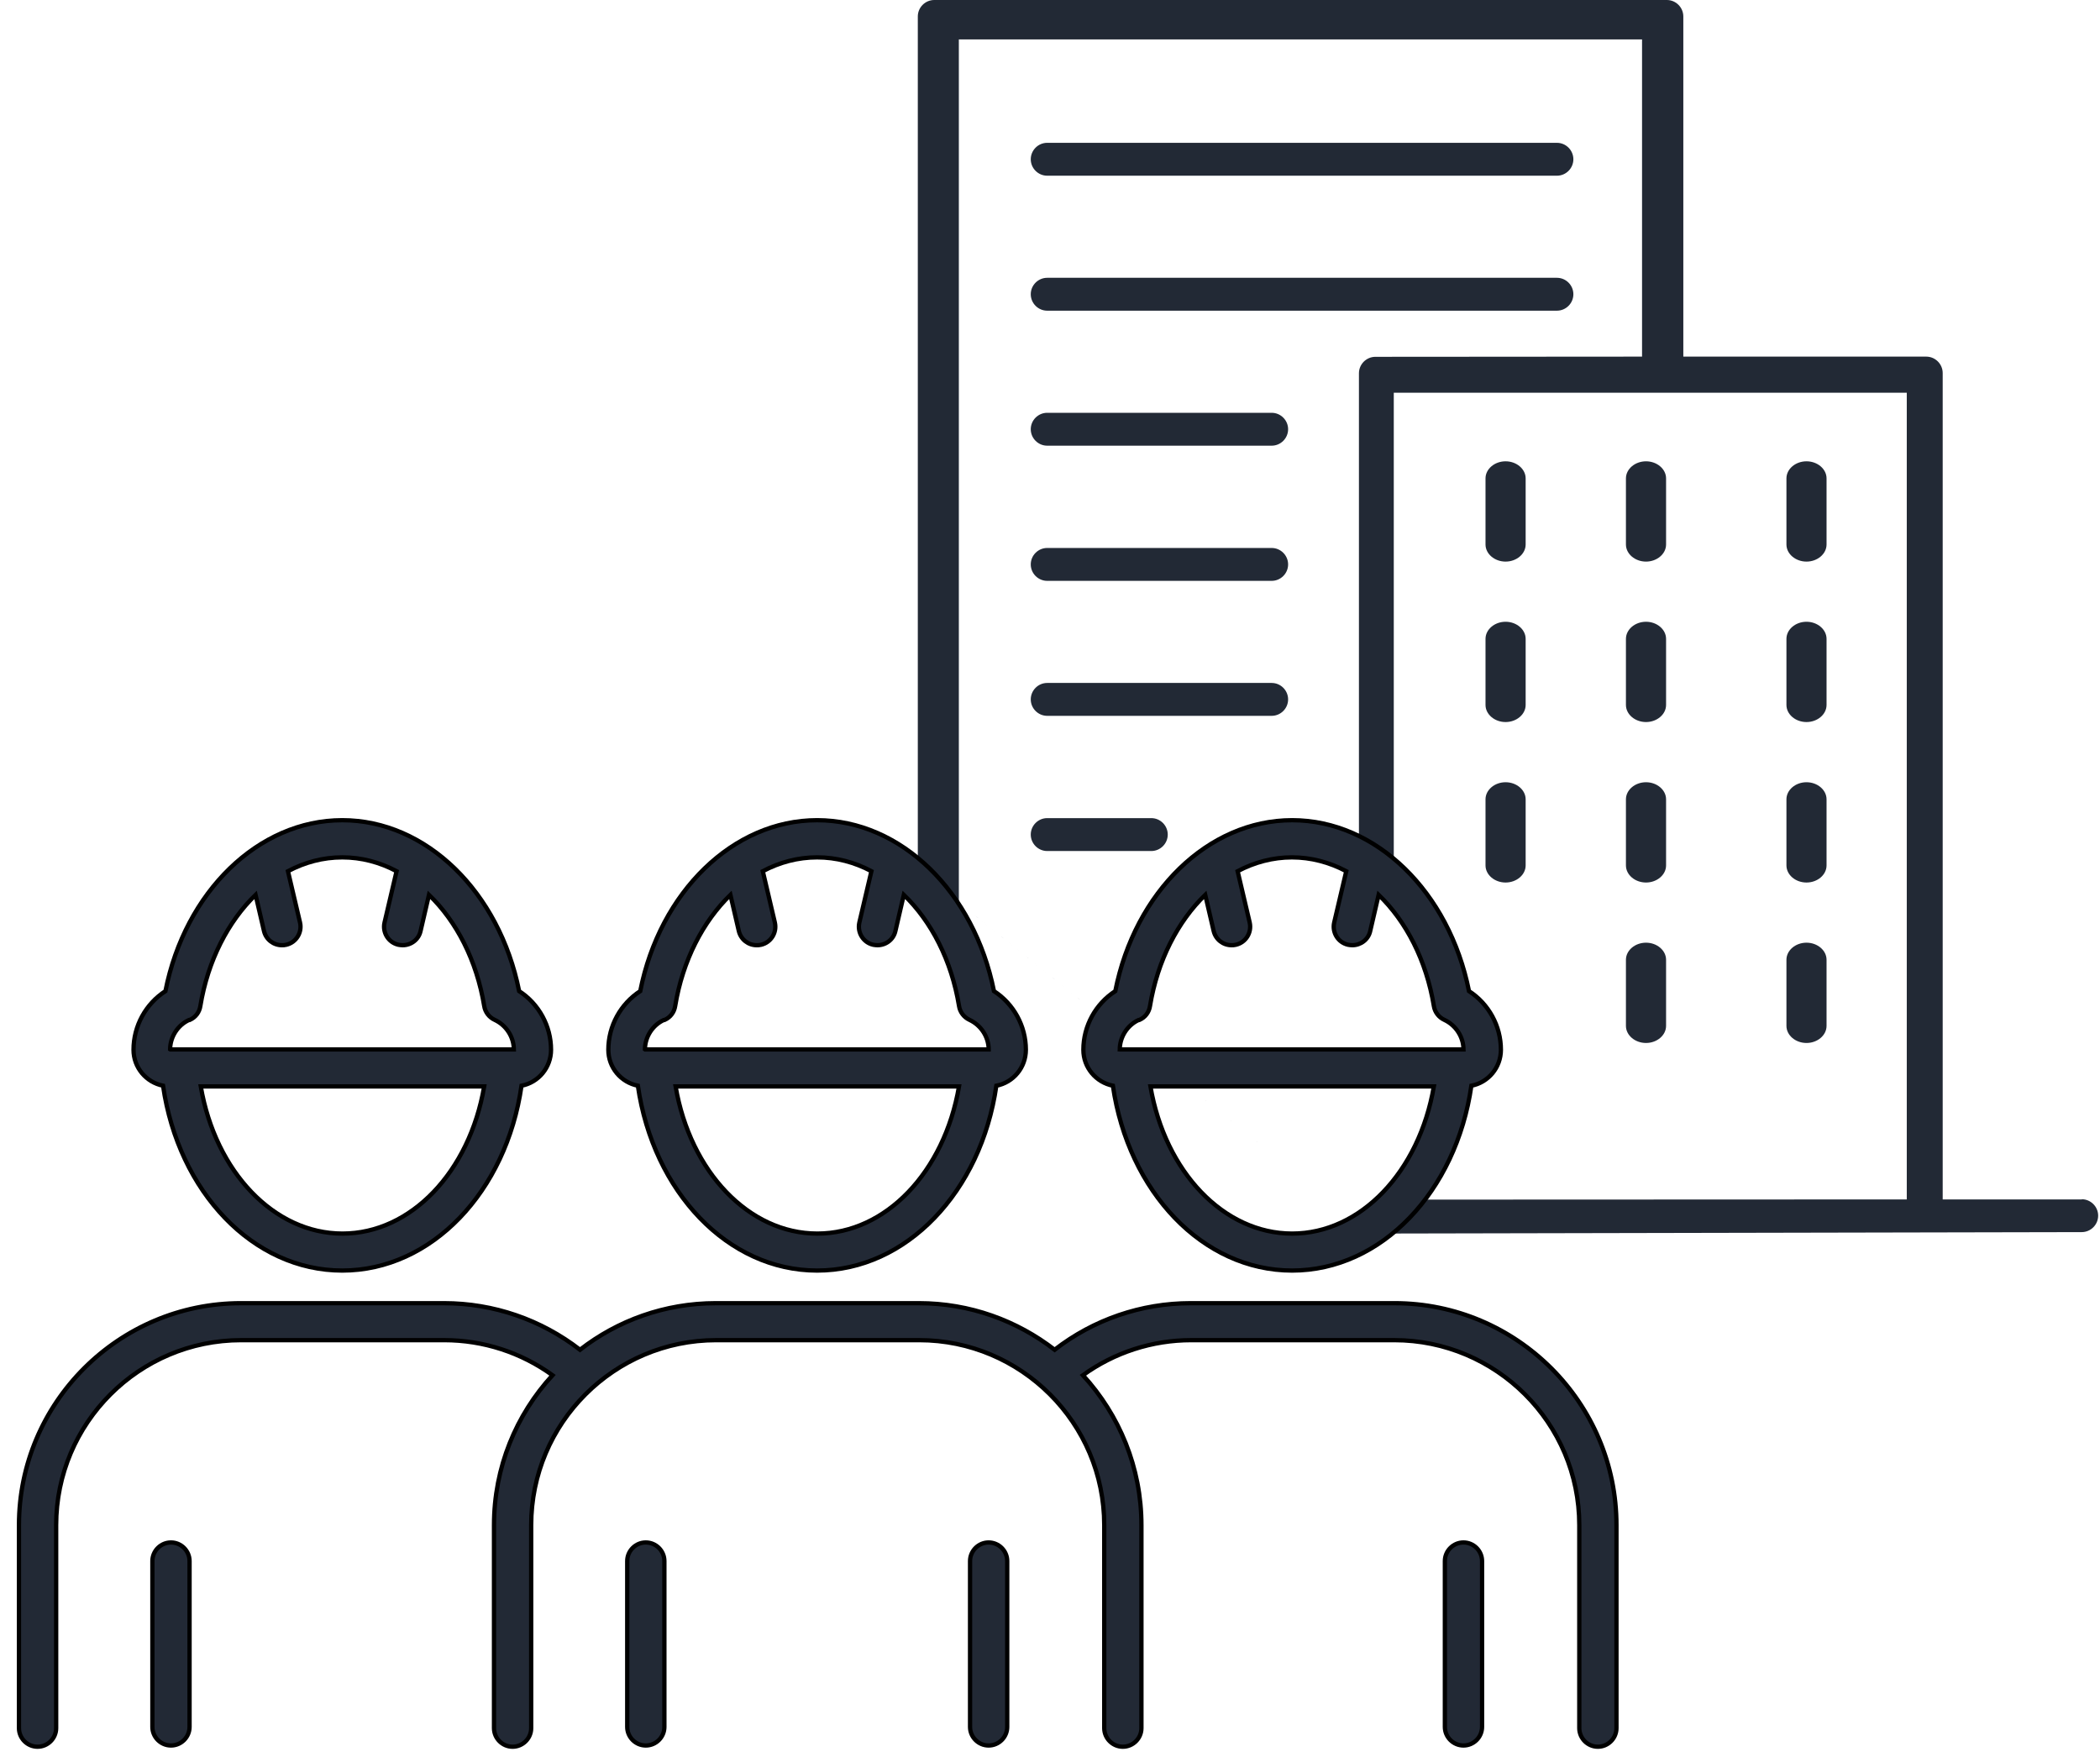 <svg width="98" height="82" viewBox="0 0 98 82" fill="none" xmlns="http://www.w3.org/2000/svg">
<path d="M97.156 55.982H90.659V17.413C90.659 16.991 90.313 16.645 89.892 16.645H78.555V0.768C78.555 0.346 78.208 0 77.787 0H43.599C43.177 0 42.831 0.346 42.831 0.768V40.591L63.417 57.105L64.943 57.574L97.147 57.508C97.568 57.508 97.914 57.162 97.914 56.74C97.914 56.319 97.568 55.973 97.147 55.973L97.156 55.982ZM44.746 1.841H76.629V16.645L64.185 16.654C63.764 16.654 63.417 17.001 63.417 17.422V39.319L64.943 41.659V55.982L63.417 57.105L44.746 42.127V1.841ZM64.943 55.982V41.659L65.043 40.255V18.329H88.983V55.982L66.306 55.991L64.943 55.982Z" fill="#222935"/>
<path d="M48.869 8.201H72.657C73.078 8.201 73.424 7.855 73.424 7.434C73.424 7.012 73.078 6.666 72.657 6.666H48.869C48.448 6.666 48.102 7.012 48.102 7.434C48.102 7.855 48.448 8.201 48.869 8.201Z" fill="#222935"/>
<path d="M48.869 14.501H72.657C73.078 14.501 73.424 14.155 73.424 13.733C73.424 13.312 73.078 12.966 72.657 12.966H48.869C48.448 12.966 48.102 13.312 48.102 13.733C48.102 14.155 48.448 14.501 48.869 14.501Z" fill="#222935"/>
<path d="M48.869 20.802H59.345C59.766 20.802 60.112 20.456 60.112 20.034C60.112 19.613 59.766 19.267 59.345 19.267H48.869C48.448 19.267 48.102 19.613 48.102 20.034C48.102 20.456 48.448 20.802 48.869 20.802Z" fill="#222935"/>
<path d="M59.345 25.576H48.869C48.448 25.576 48.102 25.922 48.102 26.344C48.102 26.765 48.448 27.111 48.869 27.111H59.345C59.766 27.111 60.112 26.765 60.112 26.344C60.112 25.922 59.766 25.576 59.345 25.576Z" fill="#222935"/>
<path d="M70.26 21.531C69.747 21.531 69.324 21.891 69.324 22.329V25.414C69.324 25.852 69.747 26.212 70.26 26.212C70.774 26.212 71.197 25.852 71.197 25.414V22.329C71.197 21.891 70.774 21.531 70.26 21.531Z" fill="#222935"/>
<path d="M76.814 21.531C76.3 21.531 75.877 21.891 75.877 22.329V25.414C75.877 25.852 76.3 26.212 76.814 26.212C77.327 26.212 77.75 25.852 77.75 25.414V22.329C77.75 21.891 77.327 21.531 76.814 21.531Z" fill="#222935"/>
<path d="M84.303 21.531C83.789 21.531 83.367 21.891 83.367 22.329V25.414C83.367 25.852 83.789 26.212 84.303 26.212C84.817 26.212 85.239 25.852 85.239 25.414V22.329C85.239 21.891 84.817 21.531 84.303 21.531Z" fill="#222935"/>
<path d="M70.26 29.02C69.747 29.02 69.324 29.381 69.324 29.819V32.903C69.324 33.341 69.747 33.701 70.26 33.701C70.774 33.701 71.197 33.341 71.197 32.903V29.819C71.197 29.381 70.774 29.02 70.26 29.02Z" fill="#222935"/>
<path d="M76.814 29.02C76.3 29.02 75.877 29.381 75.877 29.819V32.903C75.877 33.341 76.3 33.701 76.814 33.701C77.327 33.701 77.75 33.341 77.75 32.903V29.819C77.75 29.381 77.327 29.02 76.814 29.02Z" fill="#222935"/>
<path d="M84.303 29.02C83.789 29.02 83.367 29.381 83.367 29.819V32.903C83.367 33.341 83.789 33.701 84.303 33.701C84.817 33.701 85.239 33.341 85.239 32.903V29.819C85.239 29.381 84.817 29.02 84.303 29.02Z" fill="#222935"/>
<path d="M70.26 36.51C69.747 36.51 69.324 36.87 69.324 37.308V40.393C69.324 40.831 69.747 41.191 70.26 41.191C70.774 41.191 71.197 40.831 71.197 40.393V37.308C71.197 36.87 70.774 36.51 70.26 36.51Z" fill="#222935"/>
<path d="M76.814 36.51C76.3 36.51 75.877 36.87 75.877 37.308V40.393C75.877 40.831 76.3 41.191 76.814 41.191C77.327 41.191 77.75 40.831 77.75 40.393V37.308C77.75 36.87 77.327 36.51 76.814 36.51Z" fill="#222935"/>
<path d="M84.303 36.51C83.789 36.51 83.367 36.87 83.367 37.308V40.393C83.367 40.831 83.789 41.191 84.303 41.191C84.817 41.191 85.239 40.831 85.239 40.393V37.308C85.239 36.87 84.817 36.51 84.303 36.51Z" fill="#222935"/>
<path d="M76.814 43.999C76.3 43.999 75.877 44.359 75.877 44.797V47.882C75.877 48.32 76.3 48.68 76.814 48.68C77.327 48.68 77.75 48.32 77.75 47.882V44.797C77.75 44.359 77.327 43.999 76.814 43.999Z" fill="#222935"/>
<path d="M84.303 43.999C83.789 43.999 83.367 44.359 83.367 44.797V47.882C83.367 48.32 83.789 48.68 84.303 48.68C84.817 48.68 85.239 48.32 85.239 47.882V44.797C85.239 44.359 84.817 43.999 84.303 43.999Z" fill="#222935"/>
<path d="M59.345 31.876H48.869C48.448 31.876 48.102 32.222 48.102 32.644C48.102 33.065 48.448 33.411 48.869 33.411H59.345C59.766 33.411 60.112 33.065 60.112 32.644C60.112 32.222 59.766 31.876 59.345 31.876Z" fill="#222935"/>
<path d="M53.728 38.185H48.869C48.448 38.185 48.102 38.532 48.102 38.953C48.102 39.374 48.448 39.721 48.869 39.721H53.728C54.149 39.721 54.495 39.374 54.495 38.953C54.495 38.532 54.149 38.185 53.728 38.185Z" fill="#222935"/>
<path d="M8.821 47.609H8.842L8.861 47.601C9.127 47.484 9.308 47.239 9.35 46.954C9.701 44.824 10.651 43.003 11.927 41.767L12.318 43.45L12.318 43.451C12.413 43.852 12.763 44.117 13.155 44.117L13.159 44.117C13.213 44.117 13.28 44.117 13.358 44.096C13.823 43.988 14.107 43.523 14.002 43.059L14.001 43.058L13.438 40.662C14.23 40.243 15.08 40.017 15.973 40.017C16.866 40.017 17.716 40.243 18.507 40.662L17.945 43.058L17.944 43.059C17.839 43.523 18.124 43.99 18.591 44.096L18.591 44.096L18.596 44.097C18.653 44.107 18.726 44.117 18.791 44.117C19.181 44.117 19.542 43.854 19.628 43.449L20.019 41.766C21.303 43.002 22.245 44.823 22.596 46.954C22.639 47.24 22.829 47.483 23.083 47.6C23.624 47.853 23.974 48.391 23.98 48.982H7.947C7.944 48.98 7.941 48.978 7.938 48.976C7.938 48.976 7.938 48.976 7.938 48.976C7.946 48.394 8.288 47.856 8.815 47.609H8.821ZM6.231 48.998C6.231 49.828 6.821 50.517 7.609 50.675C8.329 55.633 11.809 59.302 15.973 59.302C20.137 59.302 23.626 55.624 24.337 50.676C25.127 50.525 25.715 49.827 25.715 48.998C25.715 47.883 25.142 46.852 24.226 46.259C23.299 41.624 19.889 38.282 15.973 38.282C12.057 38.282 8.637 41.624 7.72 46.259C6.804 46.852 6.231 47.883 6.231 48.998ZM15.982 57.576C12.794 57.576 10.054 54.701 9.369 50.708H22.595C21.911 54.701 19.171 57.576 15.982 57.576Z" fill="#222935" stroke="black" stroke-width="0.2"/>
<path d="M7.979 71.993C7.502 71.993 7.111 72.384 7.111 72.861V80.603C7.111 81.079 7.502 81.47 7.979 81.47C8.455 81.47 8.846 81.079 8.846 80.603V72.861C8.846 72.384 8.455 71.993 7.979 71.993Z" fill="#222935" stroke="black" stroke-width="0.2"/>
<path d="M30.98 47.609H31L31.02 47.601C31.286 47.484 31.466 47.239 31.509 46.954C31.859 44.824 32.81 43.003 34.086 41.767L34.477 43.45L34.477 43.451C34.572 43.852 34.922 44.117 35.314 44.117L35.318 44.117C35.372 44.117 35.439 44.117 35.517 44.096C35.982 43.988 36.266 43.523 36.16 43.059L36.16 43.058L35.597 40.662C36.389 40.243 37.239 40.017 38.132 40.017C39.025 40.017 39.875 40.243 40.666 40.662L40.103 43.058L40.103 43.059C39.998 43.523 40.282 43.99 40.749 44.096L40.749 44.096L40.755 44.097C40.812 44.107 40.884 44.117 40.95 44.117C41.339 44.117 41.701 43.854 41.787 43.449L42.178 41.766C43.462 43.002 44.404 44.823 44.755 46.954C44.797 47.24 44.988 47.483 45.242 47.6C45.783 47.853 46.133 48.391 46.139 48.982H30.106C30.103 48.98 30.1 48.978 30.097 48.976C30.097 48.976 30.097 48.976 30.097 48.976C30.105 48.394 30.447 47.856 30.973 47.609H30.98ZM28.389 48.998C28.389 49.828 28.979 50.517 29.767 50.675C30.488 55.633 33.968 59.302 38.132 59.302C42.295 59.302 45.784 55.624 46.496 50.676C47.285 50.525 47.874 49.827 47.874 48.998C47.874 47.883 47.3 46.852 46.385 46.259C45.458 41.624 42.048 38.282 38.132 38.282C34.216 38.282 30.796 41.624 29.878 46.259C28.963 46.852 28.389 47.883 28.389 48.998ZM38.141 57.576C34.953 57.576 32.212 54.701 31.528 50.708H44.754C44.07 54.701 41.33 57.576 38.141 57.576Z" fill="#222935" stroke="black" stroke-width="0.2"/>
<path d="M30.137 71.993C29.661 71.993 29.27 72.384 29.27 72.861V80.603C29.27 81.079 29.661 81.47 30.137 81.47C30.614 81.47 31.005 81.079 31.005 80.603V72.861C31.005 72.384 30.614 71.993 30.137 71.993Z" fill="#222935" stroke="black" stroke-width="0.2"/>
<path d="M46.136 71.993C45.66 71.993 45.269 72.384 45.269 72.861V80.603C45.269 81.079 45.66 81.47 46.136 81.47C46.613 81.47 47.004 81.079 47.004 80.603V72.861C47.004 72.384 46.613 71.993 46.136 71.993Z" fill="#222935" stroke="black" stroke-width="0.2"/>
<path d="M53.138 47.609H53.159L53.178 47.601C53.445 47.484 53.625 47.239 53.667 46.954C54.018 44.824 54.968 43.003 56.244 41.767L56.636 43.45L56.636 43.451C56.731 43.852 57.08 44.117 57.472 44.117L57.476 44.117C57.531 44.117 57.597 44.117 57.675 44.096C58.141 43.988 58.424 43.523 58.319 43.059L58.319 43.058L57.756 40.662C58.547 40.243 59.406 40.017 60.29 40.017C61.174 40.017 62.033 40.243 62.825 40.662L62.262 43.058L62.262 43.059C62.156 43.523 62.441 43.99 62.908 44.096L62.908 44.096L62.914 44.097C62.971 44.107 63.043 44.117 63.108 44.117C63.498 44.117 63.86 43.854 63.945 43.449L64.336 41.766C65.62 43.002 66.562 44.823 66.913 46.954C66.956 47.24 67.146 47.483 67.4 47.6C67.941 47.853 68.291 48.391 68.297 48.982H52.264C52.261 48.98 52.258 48.978 52.256 48.976C52.256 48.976 52.255 48.976 52.255 48.976C52.264 48.394 52.605 47.856 53.132 47.609H53.138ZM50.557 48.998C50.557 49.828 51.147 50.517 51.935 50.675C52.656 55.633 56.136 59.302 60.3 59.302C64.463 59.302 67.952 55.624 68.664 50.676C69.453 50.525 70.042 49.827 70.042 48.998C70.042 47.883 69.468 46.852 68.553 46.259C67.626 41.624 64.216 38.282 60.3 38.282C56.384 38.282 52.964 41.624 52.047 46.259C51.131 46.852 50.557 47.883 50.557 48.998ZM60.3 57.576C57.111 57.576 54.371 54.701 53.687 50.708H66.913C66.228 54.701 63.488 57.576 60.3 57.576Z" fill="#222935" stroke="black" stroke-width="0.2"/>
<path d="M65.037 60.825H55.563C53.255 60.825 51.029 61.592 49.216 62.998C47.459 61.638 45.261 60.825 42.878 60.825H33.404C31.022 60.825 28.815 61.637 27.067 62.998C25.253 61.592 23.028 60.825 20.72 60.825H11.246C5.536 60.825 0.885 65.475 0.885 71.185V80.659C0.885 81.135 1.276 81.527 1.753 81.527C2.23 81.527 2.621 81.135 2.621 80.659V71.185C2.621 66.428 6.489 62.551 11.255 62.551H20.729C22.561 62.551 24.321 63.128 25.784 64.187C24.09 66.031 23.053 68.484 23.053 71.185V80.659C23.053 81.135 23.445 81.527 23.921 81.527C24.398 81.527 24.789 81.135 24.789 80.659V71.185C24.789 66.428 28.657 62.551 33.423 62.551H42.897C47.654 62.551 51.531 66.419 51.531 71.185V80.659C51.531 81.135 51.922 81.527 52.399 81.527C52.876 81.527 53.267 81.135 53.267 80.659V71.185C53.267 68.493 52.23 66.031 50.536 64.187C51.999 63.128 53.769 62.551 55.591 62.551H65.065C69.822 62.551 73.7 66.419 73.7 71.185V80.659C73.7 81.135 74.091 81.527 74.567 81.527C75.044 81.527 75.435 81.135 75.435 80.659V71.185C75.435 65.475 70.784 60.825 65.075 60.825H65.037Z" fill="#222935" stroke="black" stroke-width="0.2"/>
<path d="M68.295 71.993C67.819 71.993 67.427 72.384 67.427 72.861V80.603C67.427 81.079 67.819 81.47 68.295 81.47C68.772 81.47 69.163 81.079 69.163 80.603V72.861C69.163 72.384 68.772 71.993 68.295 71.993Z" fill="#222935" stroke="black" stroke-width="0.2"/>
</svg>
